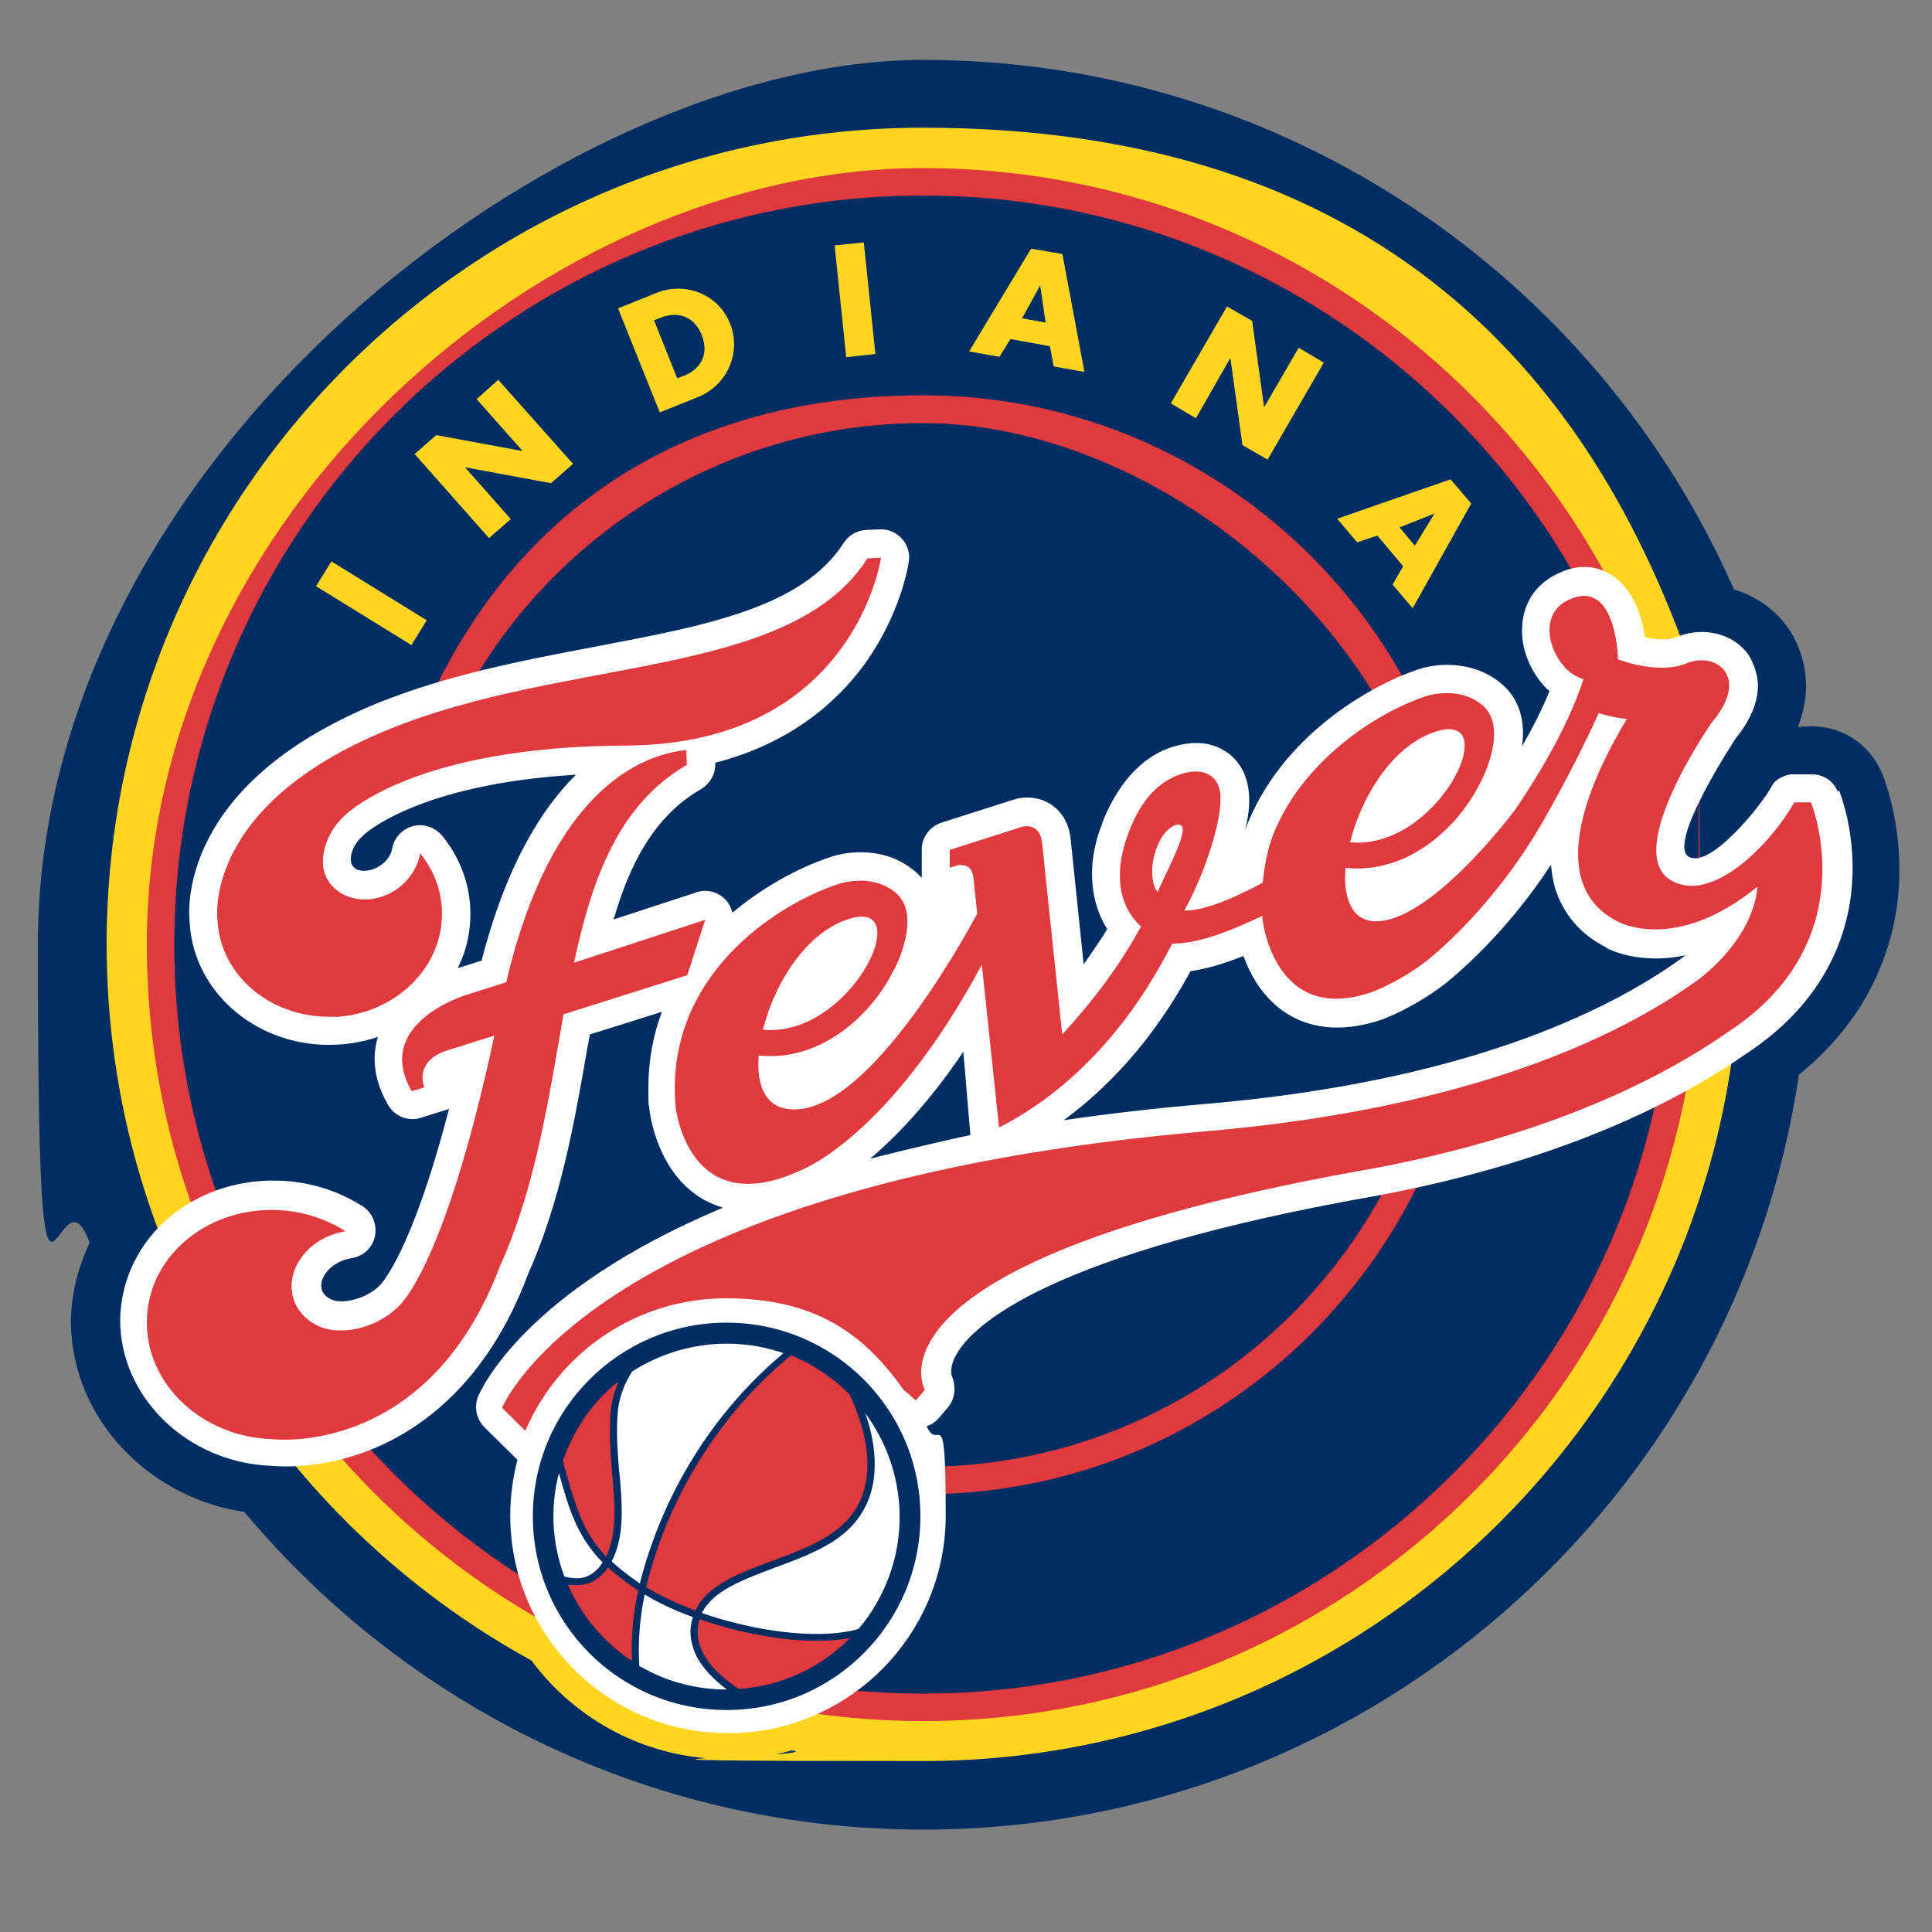 <?xml version="1.0" encoding="UTF-8"?>
<svg id="Layer_1" xmlns="http://www.w3.org/2000/svg" version="1.1" viewBox="0 0 1000 1000">
  <rect x="0" y="0" width="1000" height="1000" fill="#808080" stroke="none"/>
  <!-- Generator: Adobe Illustrator 29.5.1, SVG Export Plug-In . SVG Version: 2.1.0 Build 141)  -->
  <defs>
    <style>
      .st0 {
        fill: #fff;
      }

      .st1 {
        fill: #e03a3e;
      }

      .st2 {
        fill: #002d62;
      }

      .st3 {
        fill: #ffd520;
      }
    </style>
  </defs>
  <path class="st0" d="M441.6,452.5c34-10.2.3,60-43.7,56,5.7-23.2,21.9-49.3,43.7-56Z"/>
  <path class="st2" d="M974.2,400.4c-6.4-15.6-21.9-25.4-38.6-24.4,0,0-2.8,0-5,.3,2.7-7,4.2-14,4.2-21.2,0-15.2-6.4-26.1-10-31.1-6.9-9.2-16.4-15.6-27.3-18.9C826.6,143.9,665.2,31,477.9,31S19.6,236.2,19.6,488.9s9.5,106,26.8,154.4c-6,12.5-9.5,26.3-9.7,40.1,0,26.1,10.7,51,30.3,69.9,16.2,15.7,37,25.9,59.5,29.3,84.1,100.5,210.4,164.4,351.4,164.4,229.6,0,420.5-169.9,453.2-390.7,38.6-31.3,49.7-68.9,51.7-96.3.3-3.5.3-6.9.3-10.2,0-27.1-7.9-47-8.9-49.5v.2Z"/>
  <path class="st3" d="M871.5,475.4h28.8c0,4.5.3,9,.3,13.5,0,233-189.7,422.6-422.6,422.6s-45.8-2-68.1-5.5c-10.7,3-21.9,4.5-33.6,4.5-41.5,0-78.3-20.1-101.2-51-131-71.9-219.9-211.1-219.9-370.8,0-233.1,189.7-422.6,422.6-422.6s349.7,124.9,403.4,296.7h-30.1s-53.2,88,20.4,112.4v.2Z"/>
  <path class="st1" d="M854.2,460.8v-45.8h18.7c-34.8-186.3-198.7-328-395-328S76,267.3,76,488.9s180.3,401.9,401.9,401.9,401.9-180.3,401.9-401.9-.3-18.7-1-28.1h-24.6Z"/>
  <path class="st2" d="M477.9,101.2c-213.7,0-387.7,173.9-387.7,387.7s173.9,387.7,387.7,387.7,387.7-173.9,387.7-387.7S691.6,101.2,477.9,101.2h0Z"/>
  <path class="st1" d="M477.9,759c-64.4,0-123.6-22.6-169.9-60.4h-21.9c50.7,46.3,118.1,74.8,192,74.8,126.3,0,233.6-83,270.6-197h-15.1c-36.3,106.2-137.1,182.8-255.6,182.8l-.2-.2Z"/>
  <path class="st1" d="M221.1,405.3c35.3-108,137-186.3,256.7-186.3s256.1,107.7,268.8,244.8h14.4c-12.7-145-135-259.2-283.1-259.2s-236,84.6-271.8,200.7h15.1Z"/>
  <rect class="st3" x="184.7" y="283.3" width="15.1" height="58" transform="translate(-174.5 311.7) rotate(-58.3)"/>
  <polygon class="st3" points="214.6 235 225.8 225.2 270.1 233.4 270.3 233.2 246.7 206.6 257.9 196.6 296.6 240.1 285.2 250.1 240.9 241.9 240.7 241.9 264.4 268.7 253.1 278.5 214.6 235"/>
  <path class="st3" d="M338.5,165.8l3.3-1.3c9-3.7,17.6-.7,21.4,8.9,4.2,10.5-1.2,18.1-9.5,21.2l-3.2,1.2-12-30.1M341.4,213.5l19.9-8c14.9-6,22.6-22.7,16.6-38-6-15.2-23.2-21.9-38.1-15.9l-19.9,8,21.6,53.9h0Z"/>
  <polygon class="st3" points="453.1 183.2 438 184.9 432 127 447.1 125.5 453.1 183.2"/>
  <path class="st3" d="M541.4,167l-12.4-2.2,9.4-17.1h0l2.8,19.2M543.4,179l2,10.7,15.9,2.8-11.4-61-16.2-2.8-32.1,53.2,15.7,2.8,5.7-9.2,20.4,3.7v-.2Z"/>
  <polygon class="st3" points="635.1 158.6 648.1 166.1 654.3 210.8 654.3 210.8 672.2 180 685.2 187.7 656.1 237.9 643.1 230.4 636.9 185.7 636.7 185.5 619 216.5 606 208.8 635.1 158.6"/>
  <path class="st3" d="M732.4,282.5l-8-9.5,18.1-7.2h0l-10.2,16.7M726.2,293.2l-5.4,9.4,10.4,12.2,30.3-54.2-10.7-12.5-58.7,20.4,10.4,12.2,10.4-3.5,13.4,15.9v.2Z"/>
  <path class="st0" d="M951.2,409.8c-2.3-5.9-8-9.4-14.4-9h-10s-7.2,1.2-9.5,5.7c-5.7,10.7-31.9,42.8-43,37.1-12.2-6.4,24.1-61.4,24.1-61.4,8.7-10.7,11.5-20.1,11.5-27.3s-3.5-14-5.2-16.4c-8-10.9-23.6-14.4-37.1-8.7-4.2,1.8-10.9,1.2-16.2,0-1.5-11.5-6.7-26.6-19.2-33.3-5-2.7-15.1-6-28.6,1.8-9.5,5.5-14.4,13.9-15.6,23.9,0,1.5-.2,2.8-.2,4.3,0,10.7,4.7,21.7,12.7,29.9.5.5,1,.8,1.5,1.3-4,10-9.2,19.9-14.2,28.6.2-2.2.5-4.3.5-6.5,0-9.5-2.8-19.1-11.4-26.1-14.9-12.4-34.3-10.4-43.5-7-23.4,7.9-70.9,34-89,83.1,3.7-14.2,2.2-23.9-.8-30.3-3.7-7.7-9.5-10.7-9.5-10.7-7.5-4.9-16.9-5.5-27.9-2-26.1,8.5-36.1,40.5-36.1,40.5-12.5,32.6,3,53.5,3,53.5-.5,1.5-12.2,18.4-12.2,18.4l-6.7-64.6c-1-10.2-6.2-15.6-10.2-18.2-6.5-4.3-14.2-4.2-19.4-2.5l-37.3,11.9c-6,2-10.2,7.5-10.2,13.9v14.7c-1.2-1.3-2.5-2.7-4-3.8-14.9-12.4-34.1-10.2-43.3-7-17.7,5.9-35.6,16.2-50.7,28.8-.7-2.5-1.8-5-3.8-7-3.8-3.8-9.7-5.4-14.9-3.5,0,0-22.9,7.5-42.8,14,8.2-28.1,20.7-53.4,45.2-67.4,4.5-2.7,7.4-7.5,7.4-12.7s0-1,0-1c38.5-9.9,62-30.8,75.8-49,20.2-26.9,24.3-54,24.4-55.2.7-4.3-.7-8.7-3.7-11.9-3-3.2-7.2-5-11.5-4.7l-7,.3c-4.7.3-9,2.8-11.5,6.7-21.4,33.4-71.1,42.8-128.6,53.7-37.8,7.2-76.8,14.6-113.6,29.6-101.7,42-97.2,106.4-96.3,113.7,2.3,36.8,36.5,64.9,76.3,62.7,7.2-.3,14.4-1.8,21.1-4-1,3.2-1.7,7-1.7,11.4,0,6.9,1.8,14.9,7,23.9,3.5,5.9,10.5,8.7,17.1,6.5l14.4-4.5c-19.7,75.8-35.5,91.1-36.3,91.8-6.7,6.4-19.6,9.9-25.4,6.4-2.5-1.3-4-3.3-4.3-5.5-.5-2.7.5-5.7,2.8-8.5,3-3.7,7.7-6.2,12.9-7,6-1,10.9-5.5,12-11.5s-1.3-12-6.5-15.4c-13-8.2-28.1-12.9-43.8-13.2-22.4-.7-44.3,7.4-59.7,22.2-13.9,13.2-21.7,31.3-21.9,50,0,39.8,34.6,73.6,77.9,75.4,1.2,0,24.3,2.8,52-8.4,25.3-10.2,59.9-34.1,81.1-90.5,16.9-37.8,24.1-78.4,30.9-117.9,0,0,.7-3.3,1.2-6.5,7.2-2.2,24.1-7.5,37.3-11.7-4.7,12.5-7,25.6-7,39.1s.2,7.4.5,11c.3,3.3,4.2,33.3,27.9,47,3.2,1.8,6.7,3.2,10.2,4.3-103.4,43.3-125.4,94.7-126.8,97.8-.7,1.7-1,3.7-1,5.4,0,3.8,1.5,7.5,4.3,10.4l15.9,15.7c.3.3.7.7,1.2,1.2-2.3,9.2-3.7,18.7-3.7,28.8,0,62.2,50.5,112.7,112.7,112.7s112.7-50.5,112.7-112.7-3.5-31.9-9.9-46.2c2.5-.8,4.7-2.3,6.4-4.3l4.7-5.5c3.7-4.3,4.2-10.9,2-16.1,0,0-1.7-4.2,2.3-11.2,8.2-14.7,46.2-52.3,219.9-82.6,75.6-14.4,140.7-39.5,188.2-72.6,42.5-27.6,53.7-63.2,55.5-88.3,2-27.1-6.4-47.7-6.7-48.5M249.6,497.1c-5.2,1.7-11,3.5-12.7,4,4.9-9.7,7-20.4,6.5-31.3-.7-13.5-5.7-26.4-14.6-37.3-3.7-4.3-9.5-6.4-15.1-4.9-5.5,1.5-9.7,6-10.7,11.5-.5,3.3-2.7,6.5-5.9,8.7-3.2,2.3-7,3.3-10.4,2.8-1.5-.2-3.5-1-4.5-3-1.5-2.7-.5-9.4,5.2-14.6.2-.2.5-.3.7-.7.3-.3,27.6-26.4,110-31.3-18.4,18.2-36.3,47.8-48.7,95.7v.2Z"/>
  <path class="st2" d="M450.3,599.8c13.5-11.4,30.4-28.9,48.3-55.4.8,7.9,3,36.5,3.7,43.1-26.6,5.7-51.8,12.2-51.8,12.2h-.2Z"/>
  <path class="st2" d="M831.4,490.4c-13.4-6.7-22.6-17.6-26.6-31.1-1-3.7-1.7-7.7-2-11.7-20.2,30.8-42,50.8-51.3,58.7-7.4,6.4-20.6,15.2-35.3,21.1-24.1,8.5-40.5,3.3-50-2.7-12.2-7.7-18.9-19.7-22.6-29.9-10.5,4.2-19.4,6.7-27.4,7.9-19.7,36.3-43.3,60.7-65.6,77.1,22.7-3.3,47.2-6.2,73.4-8.4,132.5-11.4,206.7-47,245.7-74.9,0,0,1.2-.8,2.7-2-22.7,4.7-38.1-2.3-40.8-3.8l-.2-.2Z"/>
  <path class="st1" d="M173.3,526.4c32.1-1.7,56.9-26.6,55.4-55.9-.5-10.9-4.7-20.7-11.2-28.8-1.2,6.7-5.2,13.4-11.5,18.1-12,8.7-27.9,7.4-35.5-3-7-9.5-2.3-25.3,7.5-34.3,1-1,35.6-36.1,145.7-36.6,118.6-.5,132.3-97.2,132.3-97.2l-7,.3c-40,62.7-155.9,50.5-248.9,89-96.3,39.6-87.5,98.5-87.5,98.5,1.5,29.1,28.8,51.3,60.9,49.7l-.2.2Z"/>
  <path class="st1" d="M355.8,504.5l9.2-28.4-67.9,22.2c9.5-44.3,23.4-82.1,58.4-102.4l-.3-7.7c-23.4,2.5-69.7,20.6-93.2,120.2l-21.1,6.7s-48,14.7-27.8,49.7l6.5-2c-1-2.8-4-14,11.9-19.1l24.4-7.7c-26.9,125.1-50.7,141.2-50.7,141.2-10.7,10.2-29.9,15.2-42.3,8.2-13.4-7.5-15.9-23.7-5.7-36.1,5.5-6.7,13.5-10.7,21.7-12-10.4-6.5-22.9-10.7-36.3-11-36.3-1-66.2,24.6-66.6,57.4-.5,32.8,28.6,60.2,65.1,61.2,0,0,80.1,10,117.7-89.6,18.6-41.1,25.3-87.6,32.9-130.3l63.9-20.2v-.2Z"/>
  <path class="st1" d="M937.6,415.3h-8.9c-12.7,22.4-43,52.8-63.9,40.3-25.3-15.1,21.4-81.9,21.4-81.9,20.2-23.9,1.3-36.6-13.2-30.4-14.6,6.2-35.5-2-35.5-2,0,0-.8-43.7-26.6-30.3-13.7,7.2-9.7,25.6-.3,35.1,3,3,6.2,4.5,9,5.5-9.2,28.4-28.8,57.9-35.5,67.7,0,0-44.3,59.5-73.3,57.5-11.4-.8-15.6-12.5-14.4-27.6,19.6,2.2,39.8-6.2,56-23.9,5.2-5.7,10-12.7,13.5-19.6,1.3-2,15.2-29.3,1.3-40.8-12.5-10.4-29.3-4.5-29.3-4.5-24.9,8.2-63.7,33.1-78.9,71.6-3.2,8.4-4.7,17.2-5.4,24.9-8.5,4.5-28.1,14.7-40.6,14.4,11.2-20.2,20.1-48.7,18.6-60.7-1.2-10-9.7-13.4-20.1-10-11,3.5-19.6,12.2-25.6,26.1-5,11.5-7.4,22.7-5.7,33.6.7,4.5,3.3,13,10.4,19.2-11.4,21.1-25.9,39.8-40.8,55.9l-10.4-99c-1.2-11.4-10.5-8.4-10.5-8.4l-37.3,11.9v9.2l3.3-1s7.9-2.5,8.9,5.9l2,18.9c-7.2,13.4-59,107.7-98.7,101-11.2-1.8-15.6-12.5-14.4-27.6,19.6,2.2,39.8-6.2,56-23.9,5.2-5.7,10.2-12.7,13.5-19.6,1.5-2,15.2-29.3,1.3-40.8-12.5-10.4-29.3-4.5-29.3-4.5-33.6,11-90.5,48.7-84.5,115.4,0,0,6.2,59.5,64.2,33.1,0,0,45.8-16.4,94.3-106.7l8.9,84.3c28.8-14.7,63.1-43,89.6-95.2,9.4,0,22.4-2.7,46.7-14.4v1.5s5.9,56,57.2,37.8c12.5-5,24.3-12.7,30.8-18.4,15.2-12.9,37.5-36.1,55.7-67.1,0,0,16.2-27.4,30.4-58.7,3.2,1,8.5,2.5,14.6,3-17.2,28.4-44.7,85-4.5,105,0,0,29.4,16.6,72.1-18.2-2.8,29.3-32.1,49.2-32.1,49.2-48.5,34.6-129.1,66.7-252.9,77.4-318.6,27.4-364.8,143.2-364.8,143.2l12,11.9c17.2-40.3,57.2-68.6,103.9-68.6s71.6,18.7,92,47.5c2.2,1.7,4.2,3.5,6.2,5.4l4.7-5.5s-38.5-67.4,232.6-114.7c81.1-15.4,141-41.3,182.6-70.2,72.9-47.2,43.5-119.1,43.5-119.1M743.8,378.5c35-10.5.3,61.7-45,57.5,5.9-23.9,22.4-50.8,45-57.5M439.9,475.5c34.8-10.5.3,61.7-45,57.5,5.9-23.9,22.4-50.8,45-57.5M599.1,461.8c-1.2-1.8-2.2-4-2.5-6.9-.7-5.9.2-11.7,2.7-17.6,2-4.7,4.7-8,8.2-9.9,0,0,1.8-1,3.2-.5,1.5.5,1.5,2.3,1.5,2.3-.2,6.5-6.7,18.7-13,32.3v.2Z"/>
  <path class="st2" d="M275.8,784.8c0-55.4,45-100.2,100.3-100.2s100.3,44.8,100.3,100.2-44.8,100.3-100.3,100.3-100.3-44.8-100.3-100.3Z"/>
  <path class="st0" d="M359.9,855.9c-2.8-6.4-3.3-12.7-1.3-18.9-9-3.3-17.6-7.2-24.9-11.7-2.8,13.2-3.5,25.6-2.8,37,.5.3.8.5,1.3.7,13.9,7.9,29.1,11.5,44,11.5-6.5-4.9-12.9-11.2-16.4-18.7l.2.2Z"/>
  <path class="st0" d="M447.6,730.8c4.2,11.5,6.5,24.6,4.3,37-2.3,12.7-9.4,22.9-21.1,30.3-8.7,5.5-19.2,9.4-29.4,13.2-16.6,6.2-32.3,11.9-38.1,23.6,27.3,9.5,58.7,13.5,78.1,9,1.2-.3,2.2-.5,3-.8,3.7-4.3,6.9-8.9,9.7-14,18.1-32.1,14.2-70.6-6.7-98.2h.2Z"/>
  <path class="st0" d="M301.2,816.7c4.3-.8,7.9-3.5,10.7-8-13.2-13.4-17.4-27.6-22.6-46.2-4.7,17.9-3.5,36.6,2.8,53.5,3,.8,6.2,1.2,9,.7h0Z"/>
  <path class="st0" d="M320.6,762c1.5,17.1,2.8,33.1-4,46.2,4,3.7,8.9,7.5,14.6,11.4,6-24.3,24.1-77.1,74.3-119.2-26.6-9.2-55.5-5.2-78.3,9.5-3.8,6-6.9,13.2-7.5,21.7-.8,10,0,20.4.8,30.4h.2Z"/>
  <path class="st1" d="M330.3,823.2c-6.2-4-11.4-7.9-15.6-11.9-3.3,5-7.7,8-12.7,8.9-2.7.5-5.4.3-8,0,6.7,15.7,18.1,29.6,33.1,39.5-.5-11.2.3-23.6,3.3-36.6l-.2.2Z"/>
  <path class="st1" d="M362.1,838.1c-1.7,5.4-1.3,10.7,1.2,16.2,3.8,8.4,11.9,15.2,19.2,19.9,21.4-1.5,42.1-10.7,57.5-26.4-20.1,4-51-.3-77.9-9.7h0Z"/>
  <path class="st1" d="M334.5,821.6c7.5,4.5,16.2,8.5,25.4,12,6.4-13.4,22.7-19.4,40.3-25.9,10-3.7,20.4-7.5,28.6-12.9,10.9-6.9,17.4-16.2,19.4-27.9,2.8-15.1-2.3-31.8-8.4-45-5.7-5.9-12.4-10.9-19.7-15.2-3.5-2-7.2-3.7-10.7-5.2-51.5,42.5-69.4,96.5-74.9,119.9v.2Z"/>
  <path class="st1" d="M313.8,805.5c5.7-12,4.5-27.1,3-43.1-.8-10.2-1.7-20.7-.8-30.9.5-6.2,2-11.7,4.3-16.6-8.9,7-16.4,15.7-22.2,26.1-2.7,4.9-5,9.9-6.7,15.1l1,4c5.4,19.1,9.2,32.8,21.4,45.7v-.2Z"/>
</svg>